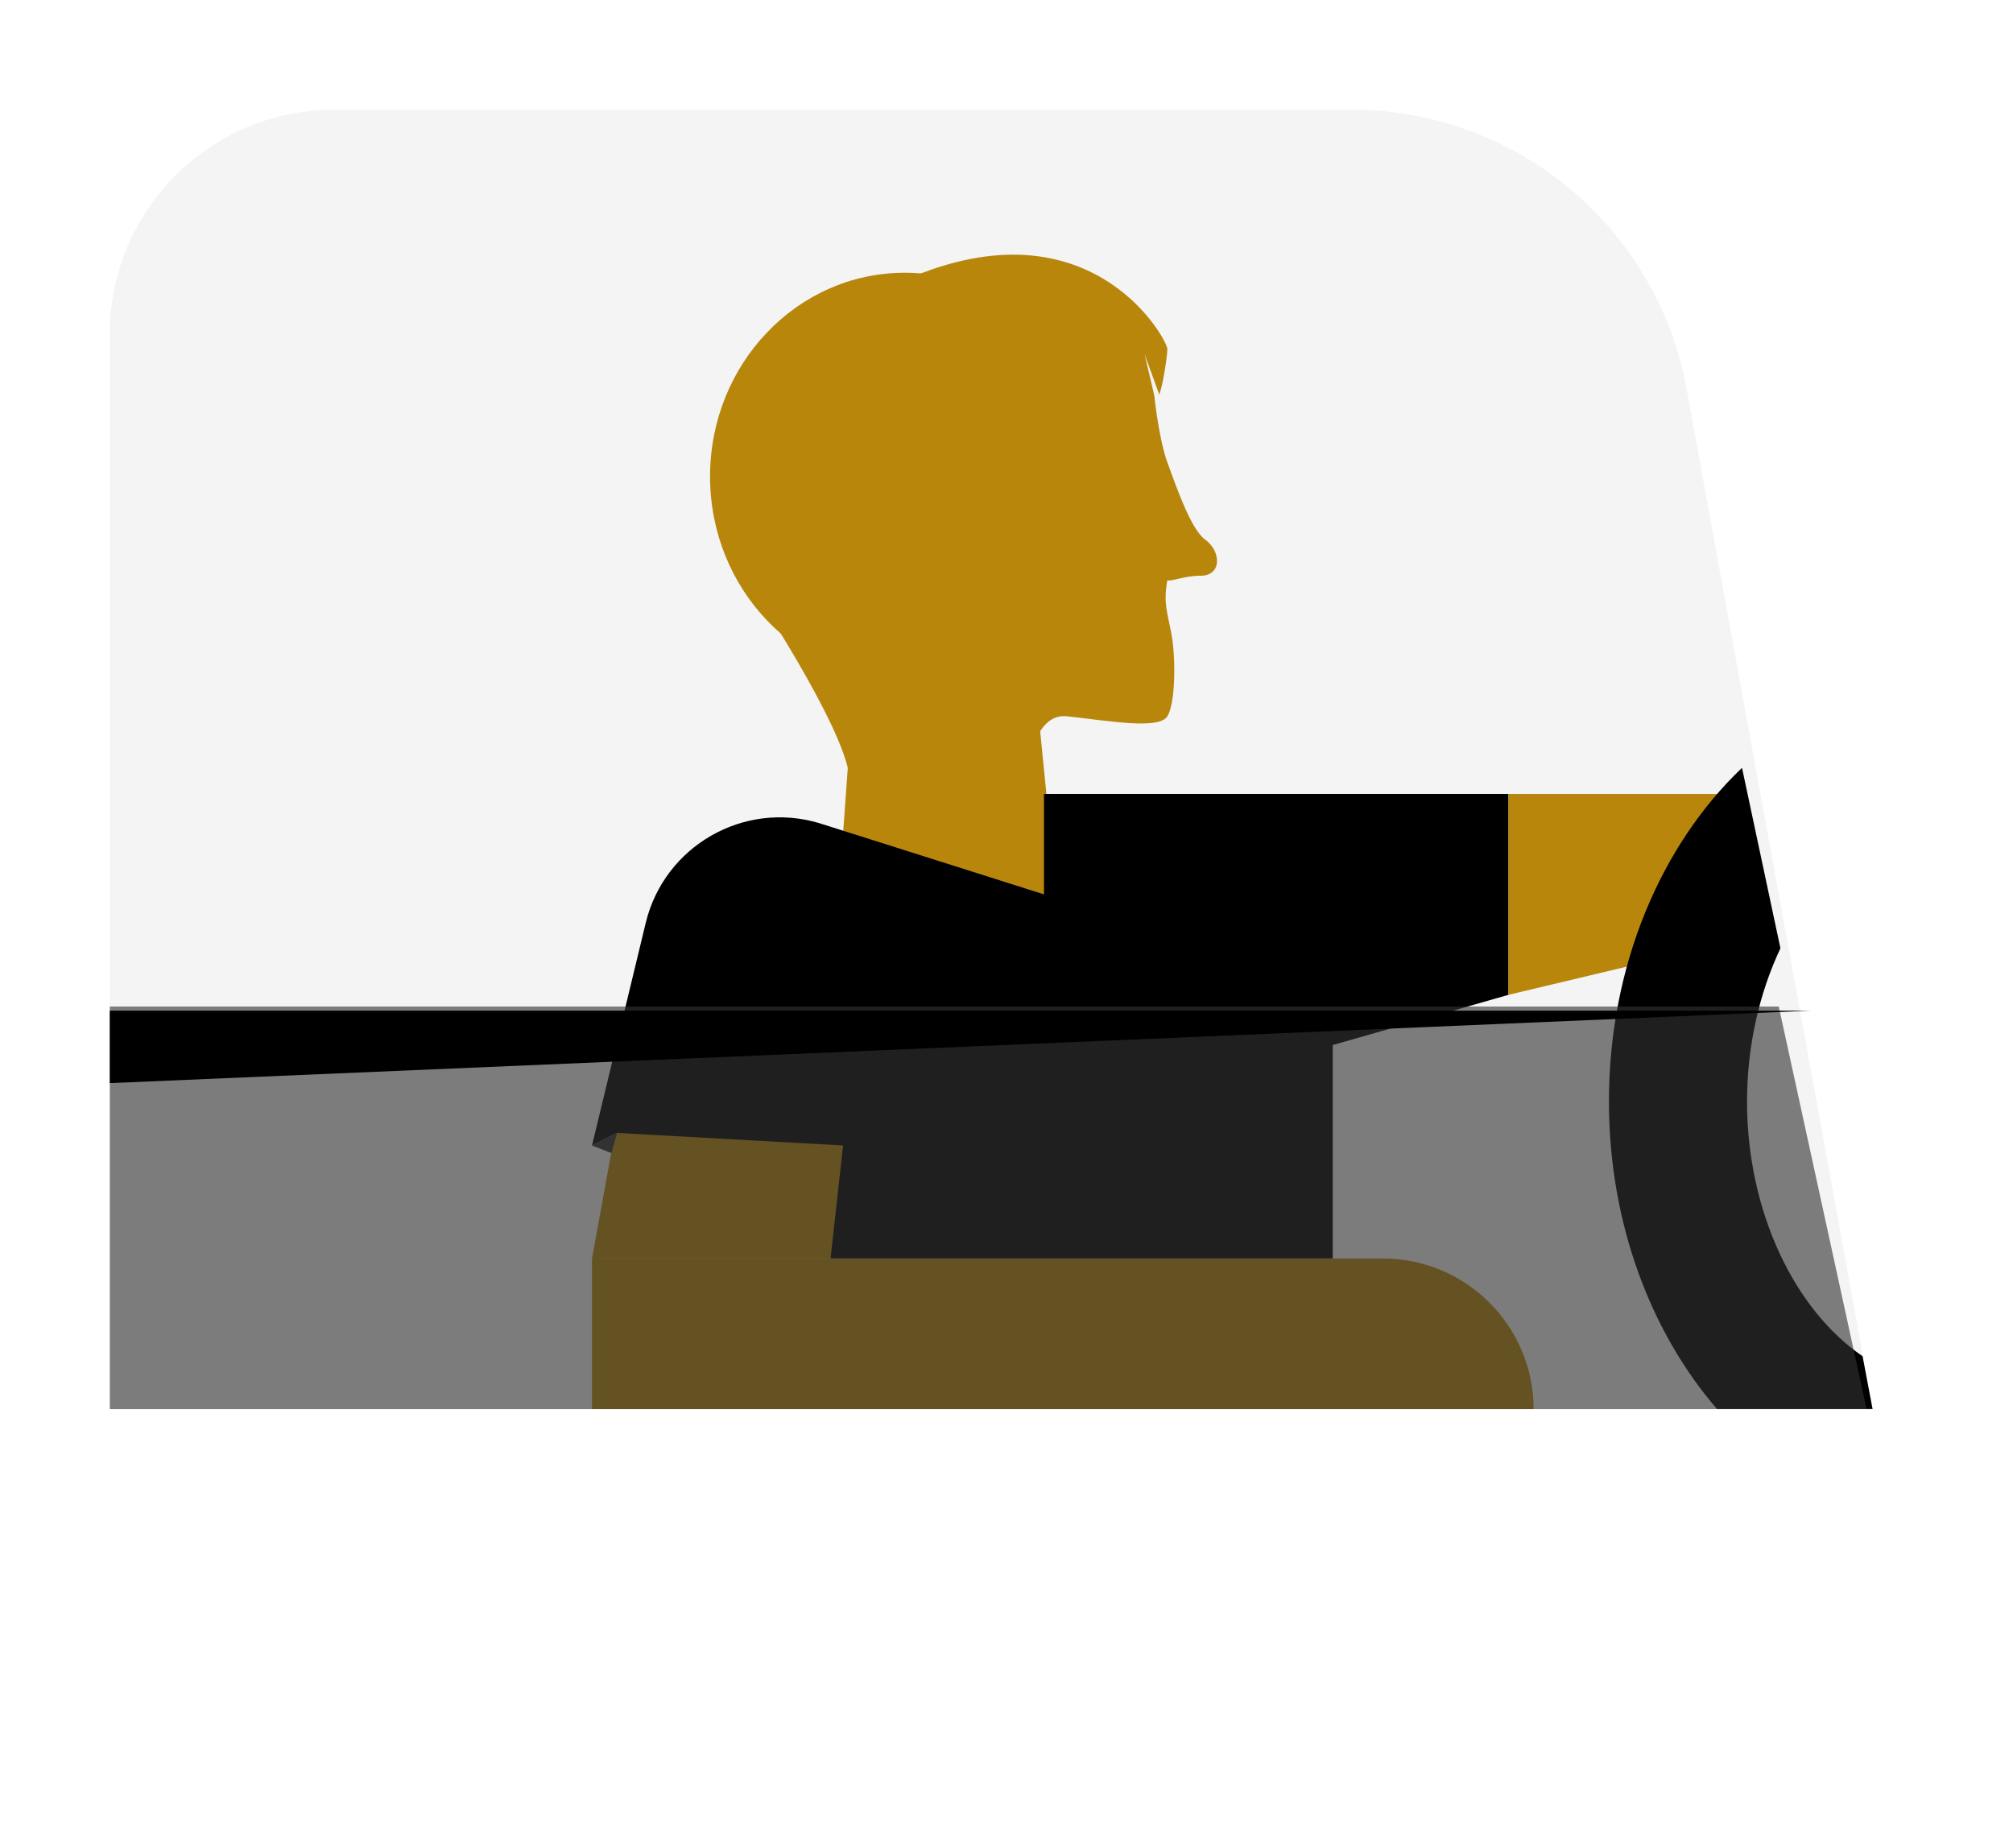 <?xml version="1.0" encoding="UTF-8"?> <svg xmlns="http://www.w3.org/2000/svg" width="110" height="101" viewBox="0 0 110 101" fill="none"><rect width="110" height="101" fill="white"></rect><path d="M102.327 77H6V18.239C6 11.482 11.482 6 18.239 6H73.883C82.822 6 90.492 12.367 92.145 21.148L102.333 77H102.327Z" fill="#F4F4F4"></path><path d="M49.438 37.167C55.312 37.167 60.074 32.184 60.074 26.036C60.074 19.888 55.312 14.904 49.438 14.904C43.563 14.904 38.801 19.888 38.801 26.036C38.801 32.184 43.563 37.167 49.438 37.167Z" fill="#B8860B"></path><path d="M46.433 42.857C46.615 40.676 42.093 33.524 39.809 30.22C39.581 24.522 41.18 18.327 50.544 14.859C59.908 11.39 63.79 18.575 63.79 19.071C63.79 19.566 63.334 22.54 63.105 21.548C62.981 21.011 63.296 23.924 63.79 25.265C64.247 26.504 65.062 28.91 65.846 29.477C66.759 30.138 66.759 31.459 65.617 31.459C64.704 31.459 64.019 31.79 63.79 31.707C63.562 32.946 63.79 33.441 64.019 34.68C64.247 35.919 64.247 38.397 63.79 39.14C63.334 39.883 60.593 39.388 58.309 39.14C56.482 38.942 56.025 42.031 56.025 43.6L46.433 42.857Z" fill="#B8860B"></path><path d="M58.343 55.045H45.385L46.62 37.894L56.611 37.662L58.343 55.045Z" fill="#B8860B"></path><path d="M46.757 61.221H33.722L32.35 68.767H45.385L46.757 61.221Z" fill="#B8860B"></path><path d="M32.35 62.592L35.286 50.429C36.301 46.23 40.637 43.74 44.774 44.981L57.048 48.871V43.383H82.432V54.36L72.827 57.104V68.767H45.385L46.071 62.592L33.722 61.906" fill="black"></path><path d="M33.413 63.011L33.722 61.906L32.35 62.592L33.413 63.011Z" fill="#333333"></path><path d="M96.837 50.929L82.43 54.36V43.383H95.465L96.837 50.929Z" fill="#B8860B"></path><path d="M32.35 68.768H75.571C80.113 68.768 83.804 72.459 83.804 77H32.35V68.768Z" fill="#B8860B"></path><path d="M101.778 74.106C98.087 71.588 95.466 66.23 95.466 60.192C95.466 57.133 96.146 54.251 97.291 51.816L95.192 41.957C90.774 46.163 87.92 52.762 87.92 60.185C87.92 66.813 90.198 72.795 93.827 76.994H102.327L101.778 74.099V74.106Z" fill="black"></path><path opacity="0.62" d="M102 77H6V55H97.2L102 77Z" fill="#333333"></path><path d="M63.536 22.078L62.547 19.357L63.536 23.563V22.078Z" fill="#F4F4F4"></path><path d="M98.91 55.227H6V59.184L98.91 55.227Z" fill="black"></path></svg> 